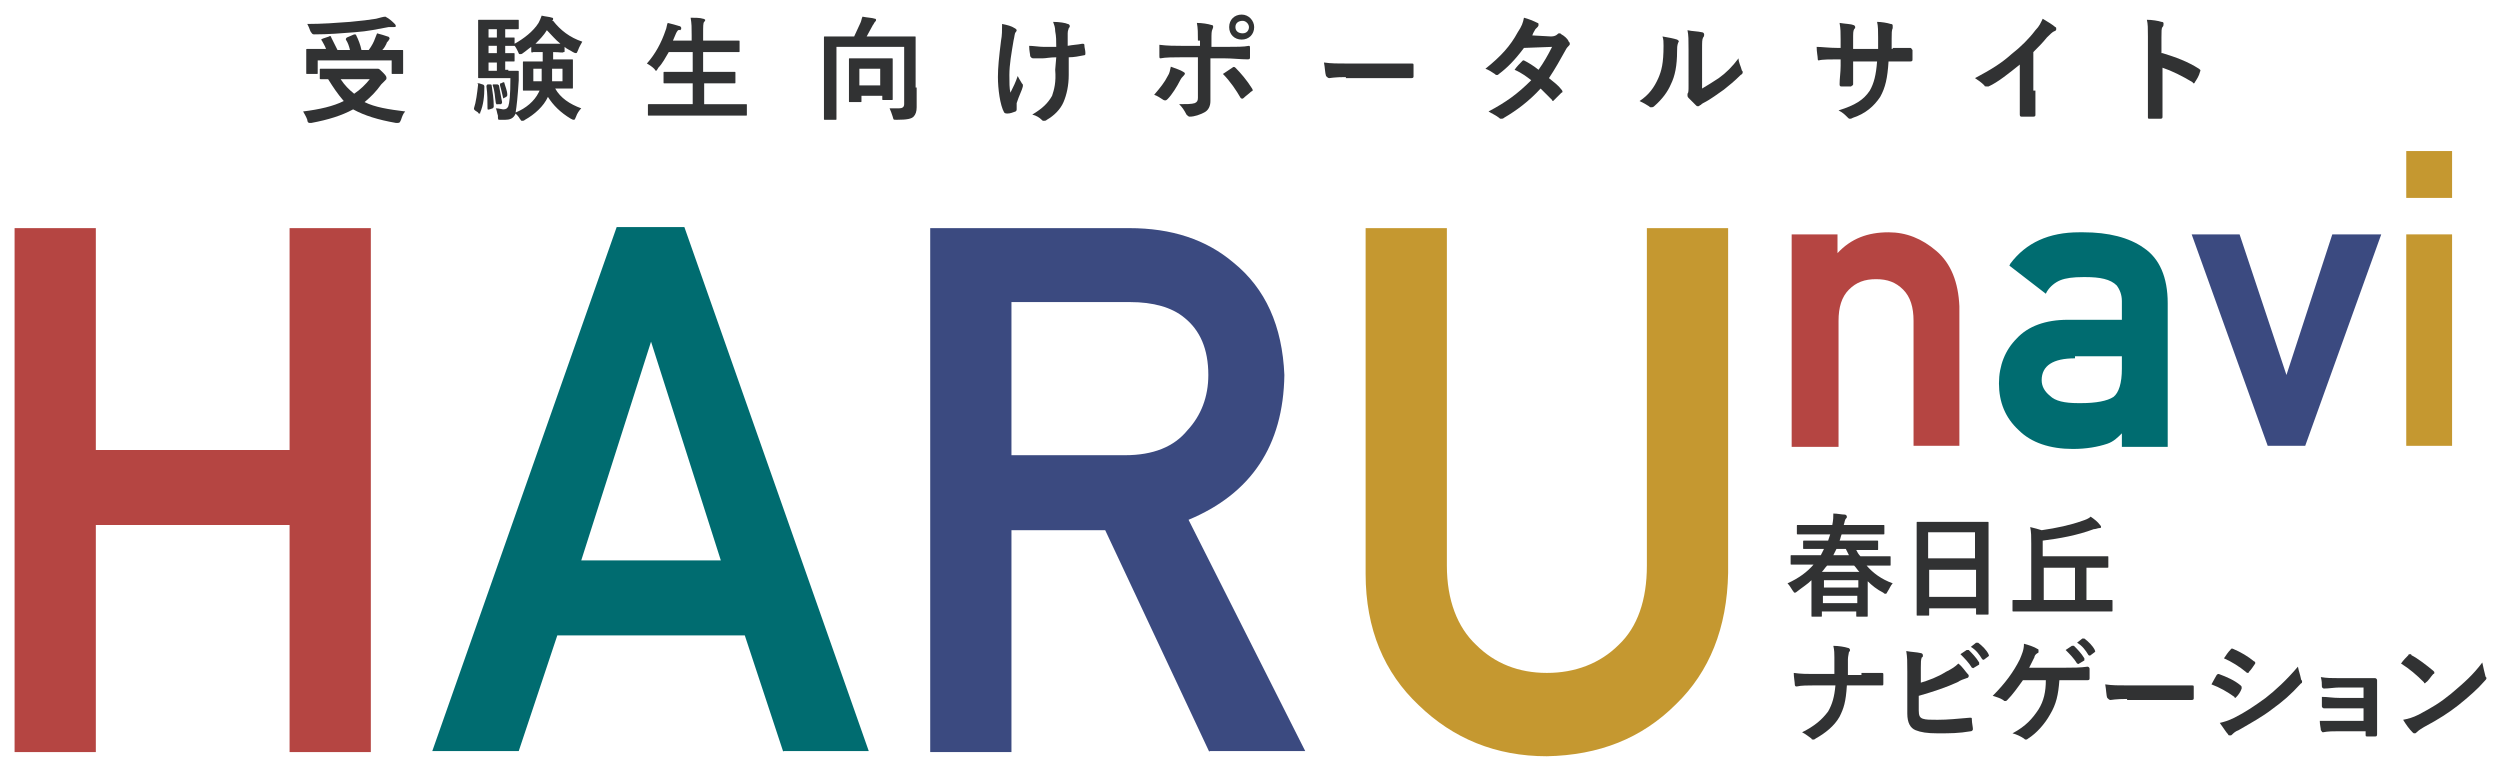 <?xml version="1.0" encoding="utf-8"?>
<!-- Generator: Adobe Illustrator 22.1.0, SVG Export Plug-In . SVG Version: 6.00 Build 0)  -->
<svg version="1.1" id="logo" xmlns="http://www.w3.org/2000/svg" xmlns:xlink="http://www.w3.org/1999/xlink" x="0px" y="0px"
	 width="240px" height="74px" viewBox="0 0 240 74" style="enable-background:new 0 0 240 74;" xml:space="preserve">
<style type="text/css">
	.st0{fill:#B54542;}
	.st1{fill:#006C70;}
	.st2{fill:#3B4A80;}
	.st3{fill:#C59830;}
	.st4{fill:#313233;}
</style>
<polygon class="st0" points="27.8,72.2 27.8,50.4 9.2,50.4 9.2,72.2 1.4,72.2 1.4,21.9 9.2,21.9 9.2,43.2 27.8,43.2 27.8,21.9 
	35.6,21.9 35.6,72.2 "/>
<path class="st1" d="M75.2,72.2L71.5,61H53.5l-3.7,11.1h-8.3l17.7-50.3h6.5l17.7,50.3H75.2z M69.2,53.8l-6.7-21l-6.7,21H69.2z"/>
<path class="st2" d="M116.1,72.2l-10-21.3h-9v21.3h-7.8V21.9h19.1c4.1,0,7.4,1.1,10,3.3c3.1,2.5,4.7,6.1,4.9,10.8
	c-0.1,6.8-3.2,11.4-9.2,13.9l11.2,22.2H116.1z M108,43.7c2.7,0,4.7-0.8,6-2.4c1.3-1.4,2-3.2,2-5.3c0-2.5-0.8-4.3-2.3-5.5
	c-1.2-1-3-1.5-5.2-1.5H97.1v14.7H108z"/>
<path class="st3" d="M148.5,72.6c-4.9,0-9-1.7-12.3-4.9c-3.3-3.1-5.1-7.3-5.1-12.6V21.9h7.8v32.4c0,3.3,1,5.9,2.8,7.6
	c1.8,1.8,4.1,2.7,6.8,2.7s5.1-0.9,6.9-2.7c1.8-1.7,2.7-4.3,2.7-7.6V21.9h7.8V55c-0.1,5.3-1.8,9.5-5,12.6
	C157.6,70.9,153.5,72.5,148.5,72.6L148.5,72.6L148.5,72.6z"/>
<path class="st4" d="M173.4,54.2c-1,0-1.3,0-1.4,0c-0.1,0-0.1,0-0.1-0.1v-0.7c0-0.1,0-0.1,0.1-0.1c0.1,0,0.4,0,1.4,0h1.4
	c0.1-0.2,0.2-0.4,0.3-0.6h-0.4c-1.1,0-1.4,0-1.5,0c-0.1,0-0.1,0-0.1-0.1V52c0-0.1,0-0.1,0.1-0.1c0.1,0,0.4,0,1.5,0h0.8l0.2-0.6h-1.6
	c-1,0-1.4,0-1.5,0c-0.1,0-0.1,0-0.1-0.1v-0.7c0-0.1,0-0.1,0.1-0.1c0.1,0,0.4,0,1.5,0h1.8c0.1-0.5,0.1-0.8,0.1-1.1
	c0.4,0,0.8,0.1,1.1,0.1c0.1,0,0.2,0.1,0.2,0.2c0,0.1,0,0.1-0.1,0.2c-0.1,0.1-0.1,0.3-0.2,0.6h2.3c1.1,0,1.4,0,1.5,0
	c0.1,0,0.1,0,0.1,0.1v0.7c0,0.1,0,0.1-0.1,0.1c-0.1,0-0.4,0-1.5,0h-2.5c-0.1,0.2-0.1,0.4-0.2,0.6h2.1c1.1,0,1.4,0,1.5,0
	c0.1,0,0.1,0,0.1,0.1v0.7c0,0.1,0,0.1-0.1,0.1c-0.1,0-0.4,0-1.5,0h-0.5c0.1,0.2,0.2,0.4,0.4,0.6h1.4c1,0,1.3,0,1.4,0
	c0.1,0,0.1,0,0.1,0.1v0.7c0,0.1,0,0.1-0.1,0.1c-0.1,0-0.4,0-1.4,0h-0.8c0.6,0.7,1.4,1.3,2.5,1.7c-0.2,0.2-0.3,0.5-0.5,0.8
	c-0.1,0.2-0.1,0.2-0.2,0.2c-0.1,0-0.1,0-0.2-0.1c-0.6-0.3-1.1-0.7-1.5-1.1v1.4c0,1.6,0,1.9,0,1.9c0,0.1,0,0.1-0.1,0.1h-0.9
	c-0.1,0-0.1,0-0.1-0.1v-0.4h-3.3v0.4c0,0.1,0,0.1-0.1,0.1h-0.8c-0.1,0-0.1,0-0.1-0.1c0-0.1,0-0.4,0-1.9v-1.5
	c-0.4,0.4-0.9,0.7-1.4,1.1c-0.1,0.1-0.2,0.1-0.2,0.1c-0.1,0-0.1-0.1-0.2-0.2c-0.2-0.3-0.3-0.5-0.5-0.7c1.1-0.5,1.9-1.1,2.5-1.8
	H173.4z M178.5,54.9c-0.2-0.2-0.3-0.4-0.5-0.6h-2.6c-0.2,0.2-0.3,0.4-0.5,0.6H178.5z M175.1,56.4h3.3v-0.7h-3.3V56.4z M178.3,57.9
	v-0.7h-3.3v0.7H178.3z M177.5,53.3c-0.1-0.2-0.2-0.4-0.3-0.6h-0.9c-0.1,0.2-0.2,0.4-0.3,0.6H177.5z"/>
<path class="st4" d="M184.1,59.1c-0.1,0-0.1,0-0.1-0.1c0-0.1,0-0.7,0-3.9V53c0-2.1,0-2.8,0-2.8c0-0.1,0-0.1,0.1-0.1
	c0.1,0,0.4,0,1.5,0h3.7c1.1,0,1.4,0,1.5,0c0.1,0,0.1,0,0.1,0.1c0,0.1,0,0.7,0,2.5v2.4c0,3.1,0,3.8,0,3.8c0,0.1,0,0.1-0.1,0.1h-1
	c-0.1,0-0.1,0-0.1-0.1v-0.5h-4.5V59c0,0.1,0,0.1-0.1,0.1H184.1z M185.1,53.6h4.5v-2.5h-4.5V53.6z M189.7,57.3v-2.6h-4.5v2.6H189.7z"
	/>
<path class="st4" d="M194.7,58.7c-1,0-1.3,0-1.4,0c-0.1,0-0.1,0-0.1-0.1v-0.9c0-0.1,0-0.1,0.1-0.1c0.1,0,0.4,0,1.4,0h0.3l0-5.4
	c0-0.7,0-1.1-0.1-1.6c0.4,0.1,0.8,0.2,1.1,0.3c1.4-0.2,2.8-0.5,3.9-0.9c0.3-0.1,0.6-0.2,0.8-0.4c0.3,0.2,0.7,0.5,0.9,0.8
	c0.1,0.1,0.1,0.1,0.1,0.2c0,0.1-0.1,0.1-0.2,0.1c-0.1,0-0.3,0.1-0.5,0.1c-1.6,0.6-3.3,0.9-4.9,1.1l0,1.5h4.7c1.1,0,1.4,0,1.5,0
	c0.1,0,0.1,0,0.1,0.1v0.9c0,0.1,0,0.1-0.1,0.1c-0.1,0-0.4,0-1.5,0h-0.5v3.1h1c1,0,1.3,0,1.4,0c0.1,0,0.1,0,0.1,0.1v0.9
	c0,0.1,0,0.1-0.1,0.1c-0.1,0-0.4,0-1.4,0H194.7z M199.2,57.6v-3.1h-3l0,3.1H199.2z"/>
<path class="st4" d="M178.7,64.6c0.6,0,1.3,0,1.9,0c0.2,0,0.2,0,0.2,0.2c0,0.3,0,0.6,0,0.8c0,0.2,0,0.2-0.2,0.2c-0.4,0-1.2,0-1.8,0
	h-1.5c-0.1,1.6-0.3,2.2-0.7,3c-0.5,0.9-1.4,1.6-2.3,2.1c-0.1,0.1-0.2,0.1-0.2,0.1c-0.1,0-0.2,0-0.2-0.1c-0.3-0.2-0.5-0.4-0.9-0.6
	c1.2-0.6,1.9-1.2,2.5-2c0.4-0.7,0.6-1.4,0.7-2.5h-2.1c-0.5,0-1.2,0-1.6,0.1c-0.1,0-0.2,0-0.2-0.2c0-0.2-0.1-0.7-0.1-1.1
	c0.7,0.1,1.3,0.1,1.8,0.1h2.1c0-0.5,0-1.1,0-1.6c0-0.3,0-0.7-0.1-1.1c0.5,0,1.1,0.1,1.4,0.2c0.1,0,0.2,0.1,0.2,0.2
	c0,0.1,0,0.1-0.1,0.2c0,0.1-0.1,0.4-0.1,0.7c0,0.5,0,0.9,0,1.5H178.7z"/>
<path class="st4" d="M184.2,65.6c1-0.3,1.8-0.6,2.6-1.1c0.6-0.3,0.9-0.5,1.2-0.8c0.4,0.3,0.7,0.8,0.9,1c0.1,0.1,0.1,0.1,0.1,0.2
	c0,0.1-0.1,0.2-0.2,0.2c-0.3,0.1-0.6,0.2-0.9,0.4c-1.1,0.5-2.3,0.9-3.7,1.3v1.4c0,0.5,0.1,0.7,0.4,0.8c0.3,0.1,0.7,0.1,1.4,0.1
	c1,0,1.9-0.1,3.1-0.2c0.2,0,0.2,0,0.2,0.2c0,0.3,0.1,0.7,0.1,0.9c0,0.1-0.1,0.2-0.2,0.2c-1.2,0.2-1.9,0.2-3.2,0.2
	c-1,0-1.6-0.1-2.1-0.3c-0.5-0.2-0.8-0.7-0.8-1.6v-4c0-1,0-1.4-0.1-2c0.5,0.1,1,0.1,1.4,0.2c0.1,0,0.2,0.1,0.2,0.2
	c0,0.1,0,0.2-0.1,0.2c-0.1,0.2-0.1,0.5-0.1,1V65.6z M188.8,62.4c0.1,0,0.1,0,0.2,0c0.3,0.3,0.7,0.7,1,1.2c0,0.1,0,0.1,0,0.2
	l-0.5,0.3c-0.1,0.1-0.1,0-0.2,0c-0.3-0.5-0.7-0.9-1.1-1.3L188.8,62.4z M189.7,61.7c0.1,0,0.1,0,0.2,0c0.4,0.3,0.8,0.7,1,1.1
	c0,0.1,0.1,0.1,0,0.2l-0.4,0.3c-0.1,0.1-0.1,0-0.2,0c-0.3-0.5-0.6-0.9-1.1-1.2L189.7,61.7z"/>
<path class="st4" d="M197.7,65.3c-0.1,1.4-0.3,2.3-0.9,3.3c-0.5,0.9-1.3,1.8-2.1,2.3c-0.1,0.1-0.2,0.1-0.2,0.1c-0.1,0-0.1,0-0.2-0.1
	c-0.3-0.2-0.7-0.4-1.1-0.5c1.3-0.7,1.9-1.4,2.5-2.3c0.5-0.8,0.7-1.7,0.7-2.8h-2.2c-0.5,0.7-1,1.4-1.5,1.9c-0.1,0.1-0.1,0.1-0.2,0.1
	c-0.1,0-0.1,0-0.2-0.1c-0.3-0.2-0.7-0.3-1-0.4c1.2-1.2,2-2.3,2.6-3.5c0.2-0.5,0.4-0.9,0.4-1.5c0.4,0.1,1,0.3,1.3,0.5
	c0.1,0,0.1,0.1,0.1,0.2c0,0.1,0,0.2-0.1,0.2c-0.2,0.1-0.3,0.3-0.3,0.4c-0.2,0.4-0.4,0.8-0.5,1h3.5c0.7,0,1.4,0,2.1-0.1
	c0.1,0,0.2,0.1,0.2,0.2c0,0.3,0,0.6,0,0.9c0,0.1,0,0.2-0.2,0.2c-0.4,0-1.3,0-2,0H197.7z M198.9,62c0.1,0,0.1,0,0.2,0
	c0.3,0.3,0.7,0.7,1,1.2c0,0.1,0,0.1,0,0.2l-0.5,0.3c-0.1,0.1-0.1,0-0.2,0c-0.3-0.5-0.7-0.9-1.1-1.3L198.9,62z M199.9,61.3
	c0.1,0,0.1,0,0.2,0c0.4,0.3,0.8,0.7,1,1.1c0,0.1,0.1,0.1,0,0.2l-0.4,0.3c-0.1,0.1-0.1,0-0.2,0c-0.3-0.5-0.6-0.9-1.1-1.2L199.9,61.3z
	"/>
<path class="st4" d="M204.2,67.1c-1.1,0-1.5,0.1-1.6,0.1c-0.1,0-0.2-0.1-0.3-0.2c-0.1-0.2-0.1-0.8-0.2-1.3c0.7,0.1,1.2,0.1,2.3,0.1
	h3.5c0.8,0,1.7,0,2.5,0c0.2,0,0.2,0,0.2,0.2c0,0.3,0,0.7,0,1c0,0.1,0,0.2-0.2,0.2c-0.8,0-1.6,0-2.4,0H204.2z"/>
<path class="st4" d="M212.8,64.8c0.1-0.1,0.1-0.1,0.2-0.1c0.8,0.3,1.5,0.6,2.1,1.1c0.1,0.1,0.1,0.1,0.1,0.2c0,0,0,0.1,0,0.1
	c-0.1,0.3-0.3,0.6-0.5,0.8c-0.1,0.1-0.1,0.1-0.1,0.1c0,0-0.1,0-0.1-0.1c-0.7-0.5-1.4-0.9-2.2-1.2C212.5,65.3,212.7,65,212.8,64.8z
	 M214.5,68.9c1-0.5,1.9-1.1,3-1.9c0.9-0.7,2-1.7,3.1-3c0.1,0.5,0.2,0.7,0.3,1.2c0,0.1,0.1,0.1,0.1,0.2c0,0.1,0,0.2-0.1,0.2
	c-1,1.1-1.7,1.7-2.8,2.5c-0.9,0.7-2,1.3-3.2,2c-0.3,0.1-0.5,0.3-0.6,0.4c-0.1,0.1-0.1,0.1-0.2,0.1c-0.1,0-0.2,0-0.2-0.1
	c-0.2-0.2-0.5-0.7-0.8-1.1C213.5,69.3,213.9,69.2,214.5,68.9z M214.1,62.4c0.1-0.1,0.1-0.2,0.3-0.1c0.7,0.3,1.4,0.7,2,1.2
	c0.1,0,0.1,0.1,0.1,0.1c0,0,0,0.1,0,0.1c-0.2,0.3-0.4,0.6-0.6,0.8c0,0.1-0.1,0.1-0.1,0.1c-0.1,0-0.1,0-0.2-0.1
	c-0.6-0.5-1.4-1-2.1-1.3C213.7,62.9,213.9,62.6,214.1,62.4z"/>
<path class="st4" d="M227.1,66h-2.5c-0.5,0-1,0.1-1.5,0.1c-0.1,0-0.2-0.1-0.2-0.2c0-0.3,0-0.5-0.1-0.9c0.6,0.1,1,0.1,1.7,0.1h1.9
	c0.5,0,1.1,0,1.6,0c0.1,0,0.2,0.1,0.2,0.2c0,0.5,0,0.9,0,1.4V69c0,0.5,0,1,0,1.5c0,0.2-0.1,0.2-0.2,0.2c-0.2,0-0.5,0-0.7,0
	c-0.2,0-0.2,0-0.2-0.2v-0.3h-2.6c-0.5,0-1,0-1.5,0.1c-0.1,0-0.1-0.1-0.2-0.2c0-0.2-0.1-0.5-0.1-0.9c0.6,0,1.1,0,1.7,0h2.5v-1.2h-2.3
	c-0.5,0-1,0-1.5,0c-0.1,0-0.2-0.1-0.2-0.2c0-0.2,0-0.5,0-0.9c0.6,0,1,0.1,1.7,0.1h2.3V66z"/>
<path class="st4" d="M231.2,62.9c0-0.1,0.1-0.1,0.2-0.1c0,0,0.1,0,0.1,0.1c0.6,0.3,1.5,1,2.1,1.5c0.1,0.1,0.1,0.1,0.1,0.2
	c0,0,0,0.1-0.1,0.1c-0.2,0.2-0.5,0.7-0.7,0.8c-0.1,0.1-0.1,0.1-0.1,0.1c0,0-0.1,0-0.1-0.1c-0.7-0.7-1.4-1.3-2.2-1.8
	C230.7,63.4,231,63.1,231.2,62.9z M232.2,68.6c1.3-0.7,2-1.1,3.1-2c1.3-1.1,2.1-1.8,3-3c0.1,0.5,0.2,0.9,0.3,1.3
	c0,0.1,0.1,0.1,0.1,0.2c0,0.1-0.1,0.2-0.2,0.3c-0.6,0.7-1.5,1.5-2.5,2.3c-0.9,0.7-1.8,1.3-3.3,2.1c-0.5,0.3-0.6,0.4-0.7,0.5
	c-0.1,0.1-0.1,0.1-0.2,0.1c-0.1,0-0.1,0-0.2-0.1c-0.3-0.3-0.6-0.7-0.9-1.2C231.2,69,231.6,68.9,232.2,68.6z"/>
<path class="st0" d="M183.7,42.8V30.8c0-1.3-0.3-2.3-1-3c-0.7-0.7-1.5-1-2.6-1c-1.1,0-1.9,0.3-2.6,1c-0.7,0.7-1,1.7-1,3v12.1H172
	V22.5h4.4v1.8c1.3-1.4,2.9-2,4.9-2c1.7,0,3.2,0.6,4.6,1.8c1.4,1.2,2.1,3,2.2,5.3v13.4H183.7z"/>
<path class="st1" d="M199,43.1c-2.2,0-4-0.6-5.2-1.8c-1.3-1.2-1.9-2.7-1.9-4.5c0-1.7,0.6-3.2,1.7-4.3c1.1-1.2,2.8-1.8,4.9-1.8h5.2
	v-1.8c0-0.6-0.2-1.1-0.5-1.5c-0.6-0.6-1.6-0.8-3-0.8l-0.2,0c-1,0-1.7,0.1-2.2,0.3c-0.5,0.2-1,0.6-1.3,1.1l-0.1,0.2l-3.5-2.7l0.1-0.2
	c1.5-2,3.7-3,6.6-3l0.4,0c2.4,0,4.4,0.5,5.8,1.5c1.5,1,2.3,2.8,2.3,5.3v13.8h-4.4v-1.3c-0.4,0.4-0.8,0.8-1.4,1
	C201.4,42.9,200.3,43.1,199,43.1L199,43.1z M199.2,34.4c-2.1,0-3.2,0.7-3.2,2.1c0,0.6,0.3,1.1,0.8,1.5c0.5,0.5,1.4,0.7,2.7,0.7
	l0.3,0c1.4,0,2.5-0.2,3.1-0.6c0.5-0.4,0.8-1.3,0.8-2.7v-1.2H199.2z"/>
<polygon class="st2" points="217.7,42.8 210.4,22.5 215,22.5 219.5,36 223.9,22.5 228.6,22.5 221.3,42.8 "/>
<path class="st3" d="M231,22.5h4.4v20.3H231V22.5z M231,14.5h4.4V19H231V14.5z"/>
<path class="st4" d="M35.9,6.6c0.2,0,0.3,0,0.3,0c0.1,0,0.1,0,0.1,0c0.1,0,0.2,0.1,0.5,0.4c0.3,0.3,0.3,0.4,0.3,0.5
	c0,0.1,0,0.1-0.1,0.2c-0.1,0.1-0.2,0.2-0.4,0.4c-0.5,0.7-1,1.2-1.6,1.7c1,0.5,2.3,0.7,3.9,0.9c-0.2,0.2-0.3,0.5-0.4,0.8
	c-0.1,0.2-0.1,0.3-0.3,0.3c0,0-0.1,0-0.2,0c-1.7-0.3-3-0.7-4.1-1.3c-1.1,0.6-2.4,1-4,1.3c-0.1,0-0.2,0-0.2,0c-0.1,0-0.2-0.1-0.2-0.3
	c-0.1-0.3-0.3-0.6-0.4-0.8c1.6-0.2,2.9-0.5,3.9-1C32.4,9,32,8.4,31.5,7.6c-0.4,0-0.7,0-0.7,0c-0.1,0-0.1,0-0.1-0.1V6.7
	c0-0.1,0-0.1,0.1-0.1c0.1,0,0.4,0,1.5,0H35.9z M31.6,3.5c0.1-0.1,0.2,0,0.2,0.1c0.2,0.4,0.4,0.8,0.6,1.2h1.2c-0.1-0.4-0.2-0.7-0.4-1
	c0-0.1,0-0.1,0.1-0.2L34,3.3c0.1,0,0.2,0,0.2,0.1c0.2,0.4,0.4,0.9,0.5,1.4h0.7c0.3-0.4,0.5-0.8,0.6-1.1c0.1-0.2,0.1-0.3,0.2-0.5
	c0.4,0.1,0.7,0.2,1,0.3c0.1,0,0.2,0.1,0.2,0.2c0,0.1-0.1,0.1-0.1,0.2c-0.1,0.1-0.2,0.2-0.2,0.3c-0.1,0.2-0.2,0.4-0.4,0.6h0.5
	c1,0,1.4,0,1.4,0c0.1,0,0.1,0,0.1,0.1c0,0.1,0,0.3,0,0.6V6c0,0.7,0,1,0,1c0,0.1,0,0.1-0.1,0.1h-0.9c-0.1,0-0.1,0-0.1-0.1V5.8h-7.1V7
	c0,0.1,0,0.1-0.1,0.1h-0.9c-0.1,0-0.1,0-0.1-0.1c0-0.1,0-0.3,0-1V5.4c0-0.4,0-0.6,0-0.6c0-0.1,0-0.1,0.1-0.1c0.1,0,0.4,0,1.4,0h0.4
	c-0.1-0.3-0.3-0.6-0.4-0.8c-0.1-0.1-0.1-0.1,0.1-0.2L31.6,3.5z M37.9,2.3C38,2.4,38,2.5,38,2.5c0,0.1-0.1,0.1-0.2,0.1
	c-0.1,0-0.3,0-0.5,0C36.2,2.8,35.4,3,34,3.1c-1.2,0.1-2.5,0.2-3.8,0.2c-0.2,0-0.2,0-0.4-0.3c-0.1-0.3-0.2-0.5-0.3-0.7
	c1.4,0,2.8-0.1,4.1-0.2c1.1-0.1,1.9-0.2,2.5-0.3c0.4-0.1,0.7-0.2,0.9-0.2C37.4,1.8,37.7,2.1,37.9,2.3z M32.7,7.6
	c0.4,0.6,0.8,1,1.3,1.4c0.6-0.4,1.1-0.9,1.5-1.4H32.7z"/>
<path class="st4" d="M46.3,8.1c0.1,0,0.2,0.1,0.2,0.2c0,1-0.1,1.8-0.4,2.5c0,0.1,0,0.1-0.1,0.1c0,0-0.1,0-0.1-0.1l-0.3-0.2
	c-0.1-0.1-0.1-0.1-0.1-0.2c0.2-0.6,0.3-1.4,0.4-2.3C45.8,8,45.8,8,46,8L46.3,8.1z M53.1,5v0.7h0.5c0.9,0,1.2,0,1.3,0
	c0.1,0,0.1,0,0.1,0.1c0,0.1,0,0.3,0,0.8v1c0,0.6,0,0.8,0,0.8c0,0.1,0,0.1-0.1,0.1c-0.1,0-0.4,0-1.3,0h-0.3c0.5,0.9,1.4,1.5,2.5,1.9
	c-0.2,0.2-0.4,0.5-0.5,0.8c-0.1,0.2-0.1,0.3-0.2,0.3c-0.1,0-0.1,0-0.3-0.1c-1-0.6-1.7-1.3-2.2-2.1c-0.4,0.9-1.3,1.7-2.2,2.2
	c-0.1,0.1-0.2,0.1-0.3,0.1c-0.1,0-0.1-0.1-0.2-0.2c-0.1-0.2-0.3-0.4-0.4-0.5c-0.2,0.5-0.6,0.6-1,0.6c-0.2,0-0.3,0-0.5,0
	c-0.2,0-0.2,0-0.2-0.4c-0.1-0.3-0.1-0.5-0.2-0.7c0.3,0,0.6,0.1,0.7,0.1c0.3,0,0.4-0.1,0.5-0.3c0.1-0.3,0.2-1,0.2-2.7h-1.9
	c-0.7,0-1,0-1.1,0c-0.1,0-0.1,0-0.1-0.1c0-0.1,0-0.5,0-1.4V3.4c0-0.9,0-1.3,0-1.4c0-0.1,0-0.1,0.1-0.1c0.1,0,0.4,0,1.1,0h1.6
	c0.7,0,1,0,1,0c0.1,0,0.1,0,0.1,0.1v0.7c0,0.1,0,0.1-0.1,0.1c-0.1,0-0.4,0-1,0h-0.2v0.8c0.6,0,0.8,0,0.8,0c0.1,0,0.1,0,0.1,0.1v0.5
	c0.9-0.5,1.8-1.2,2.3-2c0.1-0.2,0.2-0.4,0.3-0.7c0.4,0.1,0.7,0.1,1,0.2c0.1,0,0.1,0.1,0.1,0.1c0,0.1,0,0.1-0.1,0.2L53.1,2
	c0.7,0.9,1.6,1.6,2.8,2c-0.1,0.2-0.3,0.5-0.4,0.8c-0.1,0.2-0.1,0.3-0.2,0.3c-0.1,0-0.1,0-0.3-0.1c-0.3-0.2-0.6-0.3-0.8-0.5v0.4
	c0,0.1,0,0.1-0.1,0.1C54,5.1,53.8,5,53.1,5L53.1,5z M47,8.1c0.1,0,0.2,0,0.2,0.1c0.1,0.7,0.2,1.3,0.2,2c0,0.1,0,0.1-0.1,0.2
	l-0.3,0.1c-0.1,0-0.2,0.1-0.2-0.1c0-0.7,0-1.4-0.1-2.1c0-0.1,0-0.1,0.1-0.2L47,8.1z M47.7,3.6V2.8h-0.8v0.8H47.7z M47.7,5.2V4.4
	h-0.8v0.7H47.7z M47.7,6.8V6h-0.8v0.8H47.7z M47.7,8.1c0.1,0,0.1,0,0.2,0.1c0.1,0.5,0.2,1.1,0.3,1.6c0,0.1,0,0.1-0.1,0.2L47.8,10
	c-0.1,0-0.1,0.1-0.2-0.1c-0.1-0.6-0.1-1.2-0.3-1.7c0-0.1,0-0.1,0.1-0.1L47.7,8.1z M48.3,7.9c0.1,0,0.1,0,0.1,0
	c0.1,0.4,0.3,0.8,0.3,1.2c0,0.1,0,0.1-0.1,0.2l-0.2,0.1c-0.1,0.1-0.1,0-0.1,0c-0.1-0.4-0.2-0.9-0.3-1.2C48,8,48,8,48.1,8L48.3,7.9z
	 M48.8,6.8c0.7,0,0.9,0,0.9,0c0.1,0,0.1,0,0.1,0.1c0,0.3,0,0.6,0,0.8c-0.1,1.6-0.2,2.5-0.3,3.1c1-0.4,1.8-1.1,2.2-1.9l0.1-0.2h-0.2
	c-0.9,0-1.2,0-1.3,0c-0.1,0-0.1,0-0.1-0.1c0-0.1,0-0.3,0-0.8v-1c0-0.6,0-0.8,0-0.8c0-0.1,0-0.1,0.1-0.1c0.1,0,0.4,0,1.3,0h0.5V5
	c-0.7,0-0.9,0-0.9,0C51,5.1,51,5,51,4.9V4.5c-0.3,0.2-0.5,0.4-0.8,0.6c-0.1,0.1-0.2,0.1-0.3,0.1c-0.1,0-0.1-0.1-0.2-0.3
	c-0.1-0.2-0.2-0.4-0.3-0.5h-0.1c-0.1,0-0.3,0-0.8,0v0.7c0.6,0,0.8,0,0.8,0c0.1,0,0.1,0,0.1,0.1v0.6c0,0.1,0,0.1-0.1,0.1
	c-0.1,0-0.3,0-0.8,0v0.8H48.8z M51.2,6.6v1.2H52C52,7.5,52,7.1,52,6.6H51.2z M53.8,4.2c-0.5-0.4-0.9-0.9-1.3-1.3
	c-0.3,0.5-0.7,0.9-1.1,1.3H53.8z M54,7.8V6.6h-1C53,7,53,7.4,53,7.8H54z"/>
<path class="st4" d="M63.7,11.1c-1,0-1.3,0-1.4,0c-0.1,0-0.1,0-0.1-0.1v-0.9c0-0.1,0-0.1,0.1-0.1c0.1,0,0.4,0,1.4,0h2.8V8h-1.2
	c-1.1,0-1.5,0-1.5,0c-0.1,0-0.1,0-0.1-0.1V7c0-0.1,0-0.1,0.1-0.1c0.1,0,0.4,0,1.5,0h1.2V5h-2.3c-0.3,0.5-0.6,1.1-1,1.5
	C63.1,6.7,63,6.8,63,6.8c-0.1,0-0.1-0.1-0.2-0.2c-0.2-0.2-0.5-0.4-0.7-0.5c0.8-0.9,1.4-2,1.8-3.2c0.1-0.2,0.1-0.5,0.2-0.7
	c0.4,0.1,0.8,0.2,1.1,0.3c0.1,0,0.2,0.1,0.2,0.2c0,0.1,0,0.1-0.1,0.2C65.1,2.8,65,3,64.9,3.2l-0.3,0.7h1.8V3.4c0-0.8,0-1.1-0.1-1.7
	c0.4,0,0.9,0,1.2,0.1c0.1,0,0.2,0.1,0.2,0.1c0,0.1,0,0.1-0.1,0.2c-0.1,0.1-0.1,0.4-0.1,1.2v0.6h1.9c1.1,0,1.4,0,1.5,0
	c0.1,0,0.1,0,0.1,0.1v0.9c0,0.1,0,0.1-0.1,0.1c-0.1,0-0.4,0-1.5,0h-1.9v1.9H69c1.1,0,1.5,0,1.5,0c0.1,0,0.1,0,0.1,0.1v0.9
	c0,0.1,0,0.1-0.1,0.1c-0.1,0-0.4,0-1.5,0h-1.4v2h2.6c1,0,1.3,0,1.4,0c0.1,0,0.1,0,0.1,0.1V11c0,0.1,0,0.1-0.1,0.1
	c-0.1,0-0.4,0-1.4,0H63.7z"/>
<path class="st4" d="M88,8.4c0,1,0,1.5,0,1.9c0,0.4-0.1,0.7-0.3,0.9c-0.2,0.2-0.6,0.3-1.6,0.3c-0.4,0-0.3,0-0.4-0.3
	c-0.1-0.3-0.2-0.6-0.3-0.8c0.3,0,0.6,0,0.9,0c0.3,0,0.5-0.1,0.5-0.4V4.5h-6.5v5.3c0,1,0,1.6,0,1.6c0,0.1,0,0.1-0.1,0.1h-1
	c-0.1,0-0.1,0-0.1-0.1c0-0.1,0-0.6,0-1.8V5.4c0-1.2,0-1.7,0-1.8c0-0.1,0-0.1,0.1-0.1c0.1,0,0.5,0,1.5,0H82c0.2-0.4,0.4-0.9,0.6-1.3
	c0.1-0.2,0.1-0.4,0.2-0.6c0.5,0.1,0.9,0.1,1.2,0.2c0.1,0,0.1,0.1,0.1,0.1c0,0.1,0,0.1-0.1,0.2c-0.1,0.1-0.1,0.2-0.2,0.3
	c-0.2,0.4-0.4,0.7-0.6,1.1h3.1c1,0,1.4,0,1.5,0c0.1,0,0.1,0,0.1,0.1c0,0.1,0,0.7,0,1.8V8.4z M81.6,9.8c-0.1,0-0.1,0-0.1-0.1
	c0-0.1,0-0.4,0-1.8V6.9c0-0.8,0-1.1,0-1.2c0-0.1,0-0.1,0.1-0.1c0.1,0,0.3,0,1.2,0h1.6c0.8,0,1.1,0,1.2,0c0.1,0,0.1,0,0.1,0.1
	c0,0.1,0,0.4,0,1v1c0,1.5,0,1.7,0,1.8c0,0.1,0,0.1-0.1,0.1h-0.8c-0.1,0-0.1,0-0.1-0.1V9.2h-2v0.5c0,0.1,0,0.1-0.1,0.1H81.6z
	 M82.5,8.2h2V6.6h-2V8.2z"/>
<path class="st4" d="M97.6,10.5c0,0.1,0,0.1-0.1,0.2c-0.3,0.1-0.5,0.2-0.8,0.2c-0.1,0-0.2,0-0.3-0.1c-0.4-0.7-0.6-2.3-0.6-3.4
	c0-0.9,0.1-1.9,0.3-3.5c0.1-0.5,0.1-1,0.1-1.6c0.5,0.1,0.9,0.2,1.2,0.4c0.2,0.1,0.2,0.2,0.2,0.2c0,0,0,0.1-0.1,0.2
	c-0.1,0.1-0.1,0.4-0.2,0.8c-0.2,1.2-0.4,2.3-0.4,3.3c0,0.7,0,1.3,0.1,1.7c0.3-0.6,0.5-1,0.7-1.6C97.9,7.7,98,7.8,98.1,8
	c0.1,0.1,0.1,0.1,0.1,0.2c0,0.1,0,0.1-0.1,0.4c-0.3,0.7-0.4,1-0.5,1.3c0,0.1,0,0.2,0,0.3V10.5z M101.4,5.5c-0.6,0-1,0.1-1.3,0.1
	c-0.2,0-0.5,0-0.9,0c-0.2,0-0.2-0.1-0.3-0.2c0-0.2-0.1-0.5-0.1-1c0.4,0,1,0.1,1.4,0.1c0.3,0,0.8,0,1.2,0c0-0.6,0-1-0.1-1.5
	c0-0.4-0.1-0.6-0.2-0.9c0.6,0,1.2,0.1,1.4,0.2c0.1,0,0.2,0.1,0.2,0.2c0,0.1,0,0.1-0.1,0.2c0,0.1-0.1,0.2-0.1,0.5v1.2
	c0.5-0.1,0.9-0.1,1.4-0.2c0.1,0,0.2,0,0.2,0.1c0,0.3,0.1,0.5,0.1,0.8c0,0.1,0,0.2-0.1,0.2c-0.5,0.1-1,0.2-1.5,0.2l0,1.7
	c0,1-0.2,1.9-0.5,2.6c-0.3,0.7-0.9,1.3-1.6,1.7c-0.1,0.1-0.2,0.1-0.3,0.1c-0.1,0-0.1,0-0.2-0.1c-0.2-0.2-0.5-0.4-0.9-0.5
	c1-0.6,1.5-1.1,1.9-1.8c0.2-0.6,0.4-1.3,0.3-2.5L101.4,5.5z"/>
<path class="st4" d="M113.6,6.9c0.2,0.1,0.2,0.2,0,0.4c-0.1,0.1-0.2,0.2-0.3,0.4c-0.3,0.6-0.8,1.4-1.2,1.8c-0.1,0.1-0.2,0.2-0.4,0.1
	c-0.3-0.2-0.6-0.4-0.9-0.5c0.6-0.7,1-1.2,1.3-1.8c0.2-0.3,0.2-0.5,0.3-0.9C112.9,6.6,113.3,6.7,113.6,6.9z M115,3.9
	c0-0.7,0-1.2-0.1-1.7c0.5,0,1.1,0.1,1.4,0.2c0.2,0,0.2,0.2,0.1,0.4c-0.1,0.2-0.1,0.4-0.1,1.1v0.6h1.4c1,0,1.7,0,2.2-0.1
	c0.1,0,0.1,0.1,0.1,0.2c0,0.3,0,0.6,0,0.9c0,0.1,0,0.2-0.2,0.2c-0.7,0-1.5-0.1-2.3-0.1h-1.3l0,2.2c0,0.6,0,1.1,0,1.9
	c0,0.5-0.2,0.9-0.6,1.1c-0.4,0.2-0.9,0.4-1.4,0.4c-0.1,0-0.2-0.1-0.3-0.2c-0.2-0.4-0.4-0.7-0.7-1c0.7,0,1.2,0,1.5-0.1
	c0.2-0.1,0.3-0.2,0.3-0.5V5.5h-1.7c-0.6,0-1.4,0-1.9,0.1c-0.1,0-0.1-0.1-0.1-0.2c0-0.2,0-0.7,0-1.1c0.8,0.1,1.5,0.1,2.1,0.1h1.8V3.9
	z M118.3,6.5c0.1-0.1,0.2-0.1,0.3,0c0.5,0.5,1.1,1.2,1.6,2c0.1,0.2,0.1,0.2-0.1,0.3c-0.2,0.2-0.5,0.4-0.7,0.6
	c-0.1,0.1-0.2,0.1-0.3,0c-0.4-0.7-1-1.6-1.7-2.3C117.7,6.9,118,6.7,118.3,6.5z M120.4,2.6c0,0.7-0.5,1.2-1.2,1.2
	c-0.7,0-1.2-0.5-1.2-1.2c0-0.7,0.5-1.2,1.2-1.2C119.9,1.4,120.4,2,120.4,2.6z M118.6,2.6c0,0.4,0.3,0.6,0.7,0.6
	c0.4,0,0.6-0.3,0.6-0.6S119.6,2,119.3,2C118.9,2,118.6,2.2,118.6,2.6z"/>
<path class="st4" d="M129.2,7.4c-1.1,0-1.5,0.1-1.6,0.1c-0.1,0-0.2-0.1-0.3-0.2c-0.1-0.3-0.1-0.8-0.2-1.3c0.7,0.1,1.3,0.1,2.4,0.1
	h3.5c0.8,0,1.7,0,2.5,0c0.2,0,0.2,0,0.2,0.2c0,0.3,0,0.7,0,1c0,0.1,0,0.2-0.2,0.2c-0.8,0-1.6,0-2.5,0H129.2z"/>
<path class="st4" d="M148.9,3.5c0.3,0,0.5-0.1,0.6-0.2c0.1-0.1,0.1-0.1,0.2-0.1c0.1,0,0.1,0,0.2,0.1c0.2,0.1,0.6,0.4,0.7,0.7
	c0.1,0.1,0.1,0.1,0.1,0.2c0,0.1,0,0.1-0.1,0.2c-0.1,0.1-0.2,0.2-0.3,0.4c-0.5,0.9-1,1.8-1.6,2.7c0.5,0.4,0.9,0.7,1.2,1.1
	c0,0,0.1,0.1,0.1,0.2c0,0,0,0.1-0.1,0.1c-0.2,0.2-0.5,0.5-0.7,0.7c0,0-0.1,0.1-0.1,0.1c0,0-0.1,0-0.1-0.1c-0.3-0.3-0.7-0.7-1.1-1.1
	c-1.1,1.2-2.3,2.1-3.5,2.8c-0.1,0.1-0.2,0.1-0.3,0.1c-0.1,0-0.1,0-0.2-0.1c-0.4-0.3-0.7-0.4-1-0.6c1.7-0.9,2.8-1.7,4.1-3
	c-0.4-0.3-0.9-0.7-1.6-1c0.2-0.3,0.5-0.6,0.7-0.8c0,0,0.1-0.1,0.1-0.1c0,0,0.1,0,0.1,0c0.4,0.2,0.9,0.5,1.4,0.9
	c0.5-0.7,0.9-1.4,1.3-2.2l-2.7,0.1c-0.9,1.2-1.6,1.9-2.4,2.5c-0.1,0.1-0.1,0.1-0.2,0.1c-0.1,0-0.1,0-0.2-0.1
	c-0.3-0.2-0.6-0.4-0.9-0.5c1.5-1.2,2.4-2.2,3.1-3.5c0.4-0.6,0.5-0.9,0.6-1.4c0.4,0.1,0.9,0.3,1.3,0.5c0.1,0,0.1,0.1,0.1,0.2
	c0,0.1-0.1,0.2-0.1,0.2c-0.1,0.1-0.2,0.2-0.2,0.2c-0.1,0.2-0.2,0.3-0.3,0.6L148.9,3.5z"/>
<path class="st4" d="M161,3.8c0.2,0.1,0.2,0.2,0.1,0.3C161,4.4,161,4.6,161,4.9c0,1.4-0.2,2.4-0.6,3.2c-0.3,0.7-0.8,1.4-1.6,2.1
	c-0.1,0.1-0.2,0.1-0.3,0.1c-0.1,0-0.1,0-0.2-0.1c-0.3-0.2-0.5-0.3-0.9-0.5c0.9-0.6,1.4-1.3,1.8-2.2c0.3-0.7,0.5-1.4,0.5-3.1
	c0-0.4,0-0.6-0.1-0.9C160.2,3.6,160.7,3.7,161,3.8z M163.4,8.5c0.5-0.3,1-0.6,1.6-1c0.7-0.5,1.3-1.1,1.9-1.9c0,0.4,0.2,0.7,0.3,1.1
	c0,0.1,0.1,0.1,0.1,0.2c0,0.1,0,0.2-0.2,0.3c-0.6,0.6-1.1,1-1.6,1.4c-0.6,0.4-1.2,0.9-2,1.3c-0.2,0.1-0.2,0.2-0.3,0.2
	c-0.1,0.1-0.1,0.1-0.2,0.1c-0.1,0-0.1,0-0.2-0.1c-0.2-0.2-0.5-0.5-0.7-0.7c-0.1-0.1-0.1-0.2-0.1-0.2c0-0.1,0-0.1,0-0.2
	c0.1-0.1,0.1-0.3,0.1-0.8V4.8c0-1,0-1.4-0.1-1.9c0.4,0.1,1,0.1,1.4,0.2c0.1,0,0.2,0.1,0.2,0.2c0,0.1,0,0.2-0.1,0.3
	c-0.1,0.2-0.1,0.4-0.1,1.2V8.5z"/>
<path class="st4" d="M181.7,4.6c0.5,0,1.2,0,1.7,0c0.1,0,0.1,0.1,0.2,0.2c0,0.3,0,0.6,0,0.9c0,0.1,0,0.2-0.2,0.2c-0.4,0-1,0-1.6,0
	h-0.5c-0.1,1.6-0.3,2.5-0.8,3.4c-0.6,0.9-1.4,1.6-2.6,2c-0.2,0.1-0.2,0.1-0.3,0.1c-0.1,0-0.1,0-0.2-0.1c-0.3-0.3-0.5-0.5-0.9-0.7
	c1.6-0.5,2.4-1,3-1.9c0.4-0.7,0.6-1.5,0.7-2.8h-2.3v0.4c0,0.6,0,1.2,0,1.8c0,0.1-0.1,0.1-0.2,0.2c-0.3,0-0.7,0-0.9,0
	c-0.1,0-0.2,0-0.2-0.2c0-0.6,0.1-1.1,0.1-1.8V5.7h-0.3c-0.6,0-1.5,0-1.8,0.1c-0.1,0-0.1-0.1-0.1-0.2c0-0.2-0.1-0.6-0.1-1.1
	c0.5,0,1.2,0.1,2,0.1h0.3V3.8c0-0.7,0-1-0.1-1.6c0.6,0.1,1.1,0.1,1.3,0.2c0.1,0,0.2,0.1,0.2,0.2c0,0.1,0,0.1-0.1,0.2
	c-0.1,0.2-0.1,0.3-0.1,1.1v0.8h2.4l0-1.1c0-0.6,0-1.1-0.1-1.5c0.4,0,1,0.1,1.3,0.2c0.2,0,0.2,0.1,0.2,0.2c0,0,0,0.1,0,0.2
	c-0.1,0.2-0.1,0.5-0.1,1v1H181.7z"/>
<path class="st4" d="M195.4,8.7c0,0.8,0,1.4,0,2.3c0,0.1,0,0.2-0.2,0.2c-0.4,0-0.7,0-1.1,0c-0.1,0-0.2,0-0.2-0.2c0-0.8,0-1.5,0-2.3
	V6.2c-1,0.8-2.1,1.7-3,2.1c-0.1,0-0.1,0-0.2,0c-0.1,0-0.2,0-0.2-0.1c-0.3-0.3-0.6-0.5-0.9-0.7c1.5-0.8,2.5-1.4,3.5-2.3
	c0.9-0.7,1.7-1.5,2.3-2.3c0.4-0.4,0.5-0.7,0.7-1.1c0.5,0.3,1,0.6,1.2,0.8c0.1,0,0.1,0.1,0.1,0.2c0,0.1-0.1,0.2-0.2,0.2
	c-0.2,0.1-0.4,0.3-0.7,0.6c-0.4,0.5-0.8,0.9-1.3,1.4V8.7z"/>
<path class="st4" d="M207.6,5.1c1.3,0.4,2.4,0.8,3.5,1.5c0.1,0.1,0.2,0.1,0.1,0.3c-0.1,0.4-0.3,0.7-0.5,1c0,0.1-0.1,0.1-0.1,0.1
	c0,0-0.1,0-0.1-0.1c-1-0.6-2-1.1-2.9-1.4V9c0,0.7,0,1.4,0,2.2c0,0.1,0,0.2-0.2,0.2c-0.3,0-0.7,0-1,0c-0.2,0-0.2,0-0.2-0.2
	c0-0.8,0-1.5,0-2.2V3.5c0-0.8,0-1.2-0.1-1.6c0.5,0,1.1,0.1,1.4,0.2c0.2,0,0.2,0.1,0.2,0.2c0,0.1,0,0.2-0.1,0.3
	c-0.1,0.1-0.1,0.4-0.1,1V5.1z"/>
</svg>
